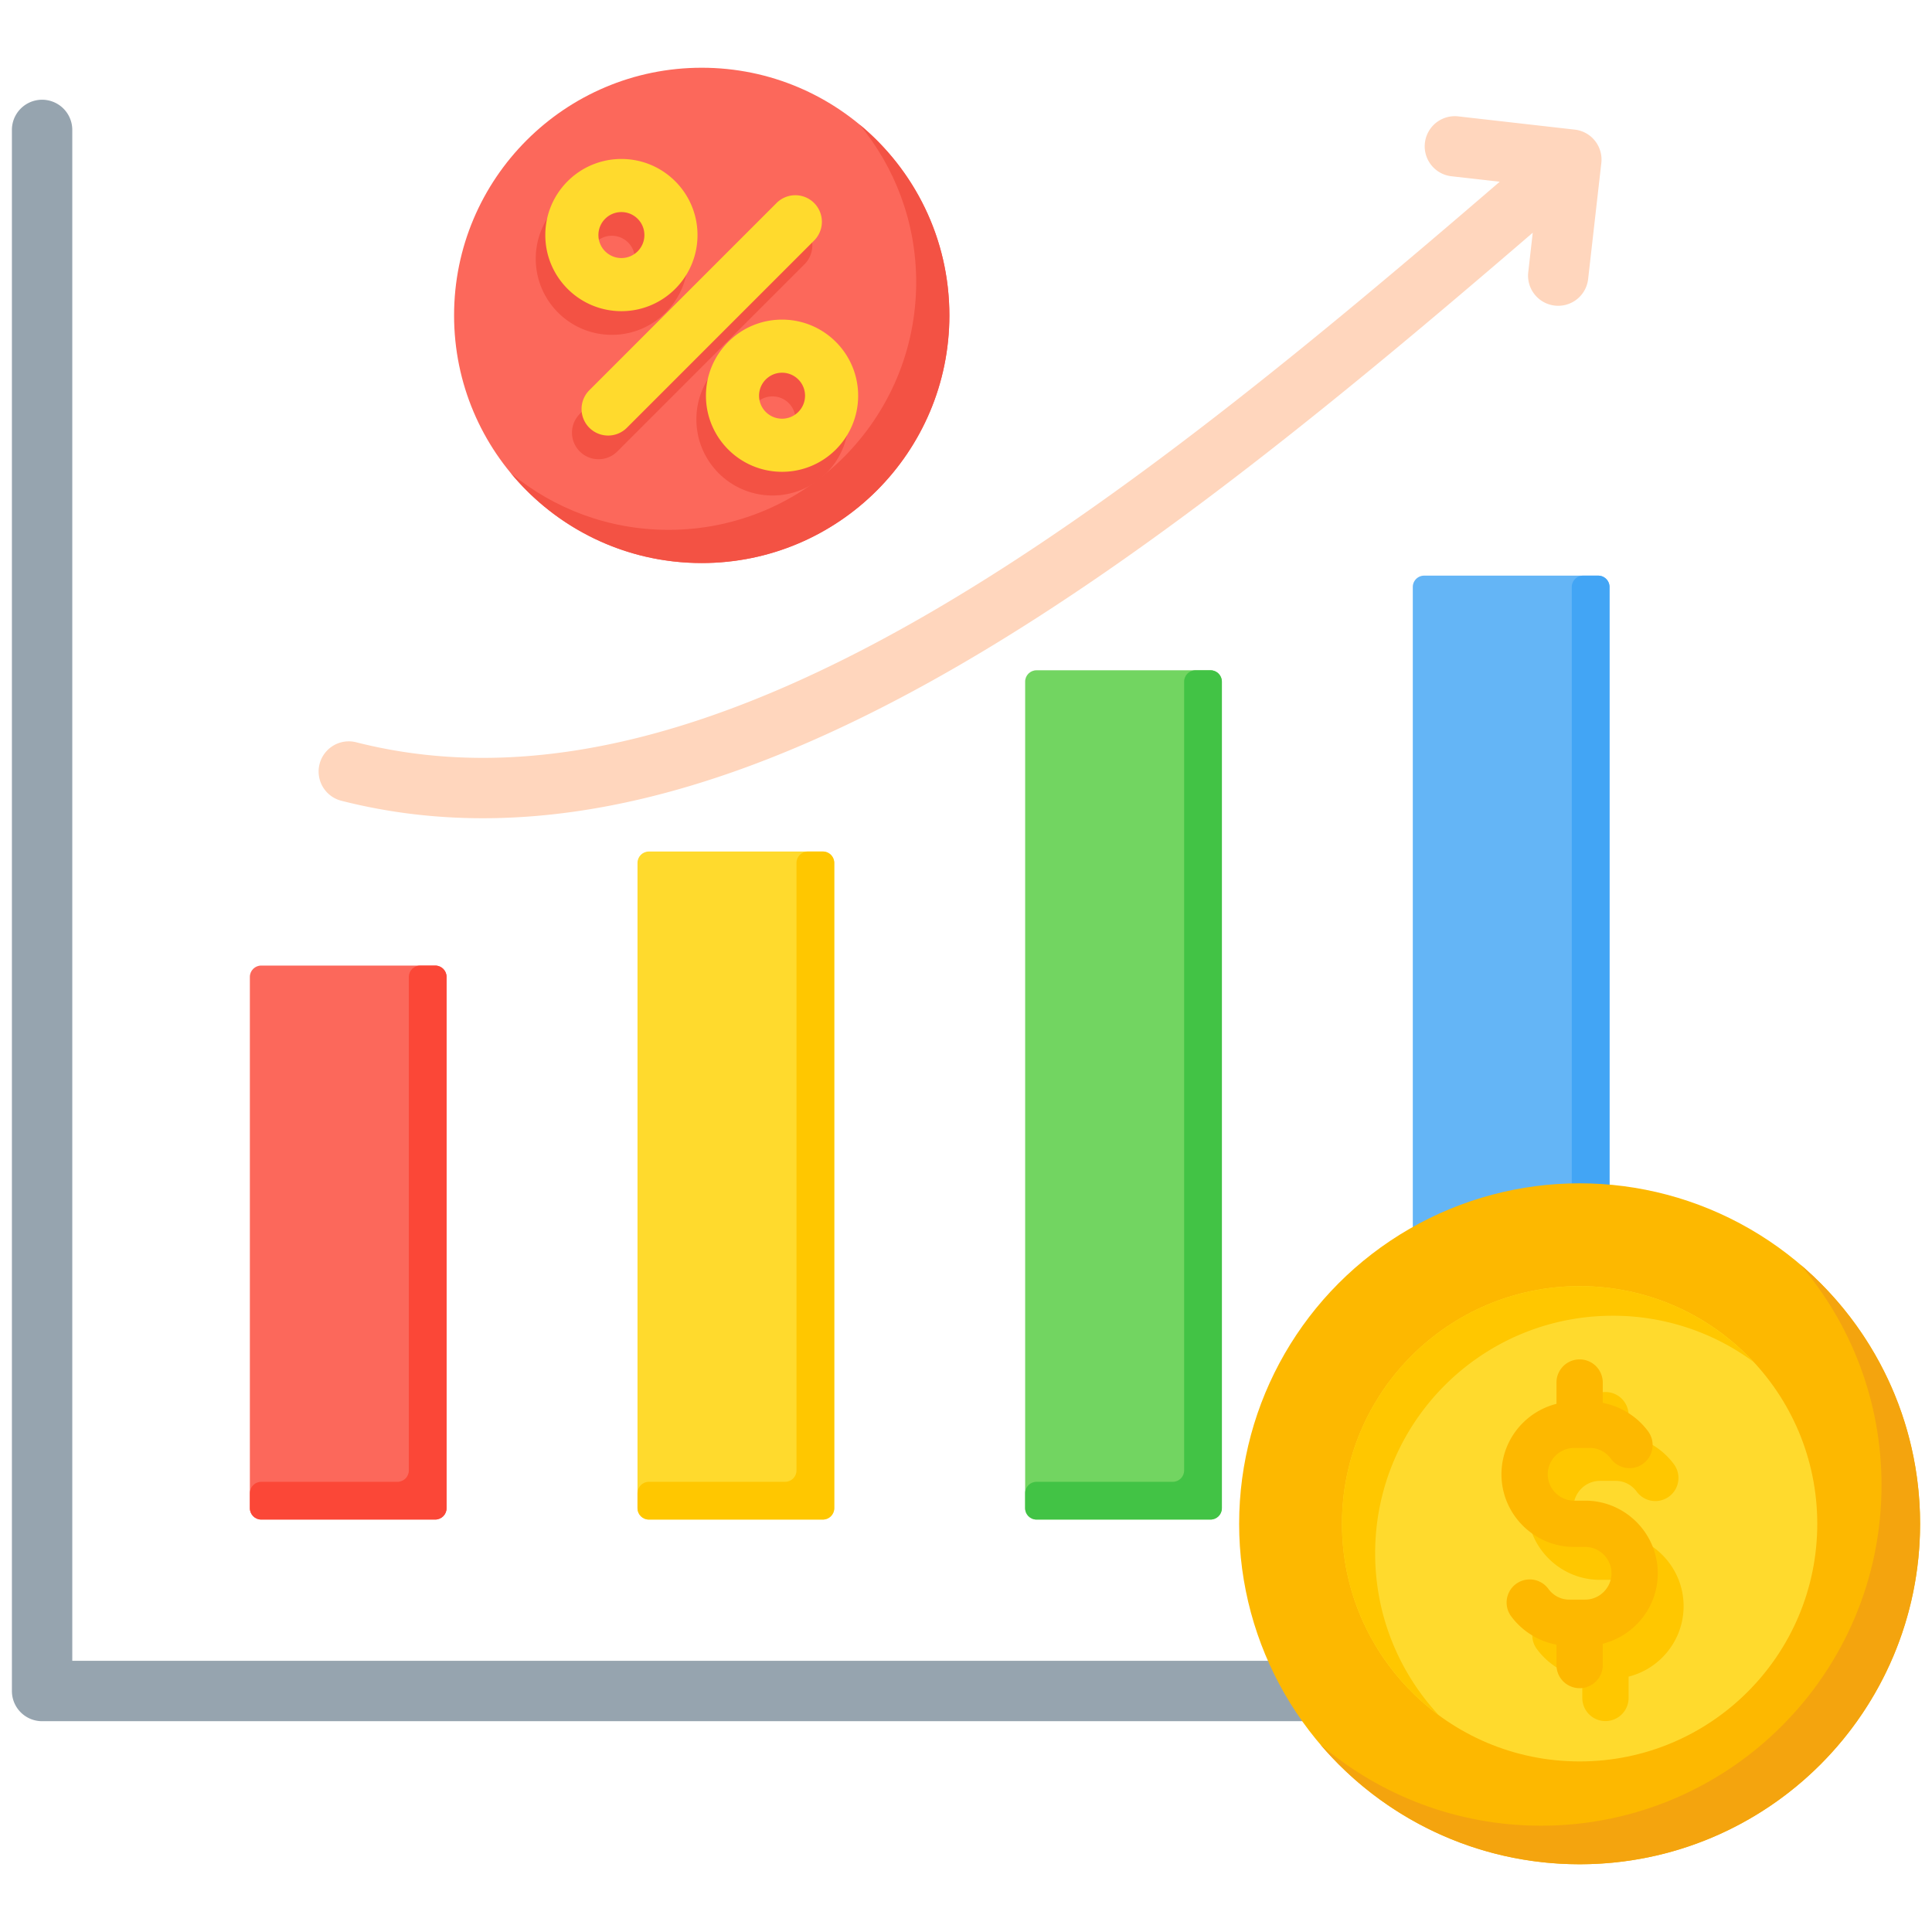 <svg xmlns="http://www.w3.org/2000/svg" version="1.1" xmlns:xlink="http://www.w3.org/1999/xlink" width="60" height="60" x="0" y="0" viewBox="0 0 512 512" style="enable-background:new 0 0 512 512" xml:space="preserve" class=""><g><g fill-rule="evenodd" clip-rule="evenodd"><path fill="#96a4af" d="M461.308 440.135a8 8 0 0 1 0 16H11.155a8 8 0 0 1-8-8V34.432a8 8 0 0 1 16 0v405.703z" opacity="1" data-original="#96a4af" class=""></path><path fill="#fc685b" d="M69.216 255.885h46.132c1.652 0 3 1.348 3 3v140.811c0 1.652-1.348 3-3 3H69.216c-1.652 0-3-1.348-3-3V258.885c0-1.652 1.348-3 3-3z" opacity="1" data-original="#fc685b" class=""></path><path fill="#fb4737" d="M111.348 255.885h4c1.652 0 3 1.348 3 3v140.811c0 1.652-1.348 3-3 3H69.216c-1.652 0-3-1.348-3-3v-4c0-1.652 1.348-3 3-3h36.132c1.652 0 3-1.348 3-3V258.885c0-1.652 1.347-3 3-3z" opacity="1" data-original="#fb4737"></path><path fill="#ffda2d" d="M171.946 225.662h46.132c1.652 0 3 1.348 3 3v171.034c0 1.652-1.348 3-3 3h-46.132c-1.652 0-3-1.348-3-3V228.662c0-1.652 1.348-3 3-3z" opacity="1" data-original="#ffda2d"></path><path fill="#ffc700" d="M214.078 225.662h4c1.652 0 3 1.348 3 3v171.034c0 1.652-1.348 3-3 3h-46.132c-1.652 0-3-1.348-3-3v-4c0-1.652 1.348-3 3-3h36.132c1.652 0 3-1.348 3-3V228.662c0-1.652 1.347-3 3-3z" opacity="1" data-original="#ffc700"></path><path fill="#72d561" d="M274.676 177.631h46.132c1.652 0 3 1.348 3 3v219.065c0 1.652-1.348 3-3 3h-46.132c-1.652 0-3-1.348-3-3V180.631c0-1.652 1.348-3 3-3z" opacity="1" data-original="#72d561"></path><path fill="#42c345" d="M316.807 177.631h4c1.652 0 3 1.348 3 3v219.065c0 1.652-1.348 3-3 3h-46.132c-1.652 0-3-1.348-3-3v-4c0-1.652 1.348-3 3-3h36.132c1.652 0 3-1.348 3-3V180.631c0-1.652 1.348-3 3-3z" opacity="1" data-original="#42c345"></path><path fill="#64b5f6" d="M377.406 152.551h46.132c1.652 0 3 1.348 3 3v244.146c0 1.652-1.348 3-3 3h-46.132c-1.652 0-3-1.348-3-3V155.55a3.005 3.005 0 0 1 3-2.999z" opacity="1" data-original="#64b5f6"></path><path fill="#42a5f5" d="M419.538 152.551h4c1.652 0 3 1.348 3 3v244.146c0 1.652-1.348 3-3 3h-46.132c-1.652 0-3-1.348-3-3v-4c0-1.652 1.348-3 3-3h36.132c1.652 0 3-1.348 3-3V155.55a3.005 3.005 0 0 1 3-2.999z" opacity="1" data-original="#42a5f5"></path><path fill="#ffd6bd" d="M384.674 46.714a7.986 7.986 0 0 1 1.75-15.876l30.884 3.51a7.986 7.986 0 0 1 7.063 8.813l-3.51 30.884a7.987 7.987 0 0 1-15.876-1.75l1.207-10.623c-49.609 42.693-100.129 84.265-150.237 113.611-56.421 33.043-112.251 50.536-165.598 36.9a7.997 7.997 0 0 1 3.938-15.5c48.661 12.439 100.608-4.115 153.599-35.15 49.497-28.988 99.944-70.646 149.54-113.368z" opacity="1" data-original="#ffd6bd"></path><circle cx="418.615" cy="403.819" r="90.23" fill="#fdb800" opacity="1" data-original="#fdb800"></circle><path fill="#f4a40e" d="M477.1 335.115c19.423 16.55 31.745 41.187 31.745 68.704 0 49.833-40.397 90.23-90.23 90.23-27.518 0-52.154-12.322-68.704-31.745 15.751 13.421 36.17 21.526 58.485 21.526 49.833 0 90.23-40.397 90.23-90.23 0-22.315-8.105-42.734-21.526-58.485z" opacity="1" data-original="#f4a40e"></path><circle cx="418.616" cy="403.819" r="62.979" fill="#ffda2d" opacity="1" data-original="#ffda2d"></circle><path fill="#ffc700" d="M418.615 340.84c18.211 0 34.613 7.733 46.112 20.09a62.695 62.695 0 0 0-37.319-12.247c-34.782 0-62.979 28.197-62.979 62.979 0 16.571 6.404 31.645 16.867 42.889-15.562-11.466-25.66-29.919-25.66-50.732 0-34.782 28.197-62.979 62.979-62.979z" opacity="1" data-original="#ffc700"></path><path fill="#ffc700" d="M419.326 375.108a6.133 6.133 0 1 1 12.265 0v5.395c1.847.347 3.616.964 5.262 1.809a19.422 19.422 0 0 1 6.86 5.867 6.125 6.125 0 0 1-9.917 7.187 7.125 7.125 0 0 0-2.5-2.178 6.916 6.916 0 0 0-3.174-.744h-4.129c-1.913 0-3.658.788-4.926 2.056s-2.056 3.013-2.056 4.926c0 1.914.788 3.658 2.056 4.926a6.955 6.955 0 0 0 4.926 2.056h2.932c5.299 0 10.112 2.163 13.598 5.649 3.486 3.485 5.649 8.298 5.649 13.598s-2.163 10.112-5.649 13.598a19.268 19.268 0 0 1-8.931 5.074v5.647a6.132 6.132 0 0 1-12.265 0v-5.395a19.344 19.344 0 0 1-5.262-1.809 19.402 19.402 0 0 1-6.86-5.867 6.124 6.124 0 0 1 9.917-7.187 7.135 7.135 0 0 0 2.5 2.178 6.919 6.919 0 0 0 3.174.743h4.129a6.954 6.954 0 0 0 4.926-2.056 6.96 6.96 0 0 0 2.055-4.927 6.955 6.955 0 0 0-2.056-4.926 6.96 6.96 0 0 0-4.926-2.056h-2.932c-5.299 0-10.113-2.164-13.598-5.649-3.486-3.485-5.649-8.299-5.649-13.598s2.164-10.112 5.649-13.598a19.28 19.28 0 0 1 8.931-5.074v-5.645z" opacity="1" data-original="#ffc700"></path><path fill="#fdb800" d="M412.483 366.386a6.132 6.132 0 0 1 12.264 0v5.395c1.847.347 3.616.964 5.262 1.809a19.412 19.412 0 0 1 6.86 5.867 6.125 6.125 0 0 1-9.917 7.187 7.134 7.134 0 0 0-2.5-2.178 6.922 6.922 0 0 0-3.174-.743h-4.128c-1.914 0-3.658.788-4.926 2.056s-2.056 3.013-2.056 4.926c0 1.914.788 3.658 2.056 4.926s3.013 2.056 4.926 2.056h2.932c5.299 0 10.112 2.164 13.597 5.649 3.485 3.486 5.649 8.298 5.649 13.598 0 5.299-2.163 10.112-5.649 13.598a19.268 19.268 0 0 1-8.931 5.074v5.647a6.132 6.132 0 0 1-12.264 0v-5.395a19.344 19.344 0 0 1-5.262-1.809 19.402 19.402 0 0 1-6.86-5.867 6.125 6.125 0 0 1 9.917-7.187 7.135 7.135 0 0 0 2.5 2.178 6.916 6.916 0 0 0 3.174.743h4.129a6.954 6.954 0 0 0 4.926-2.056 6.96 6.96 0 0 0 2.056-4.927c0-1.913-.788-3.658-2.056-4.926s-3.012-2.056-4.926-2.056h-2.932c-5.299 0-10.113-2.163-13.598-5.649s-5.649-8.299-5.649-13.598 2.164-10.112 5.649-13.598a19.268 19.268 0 0 1 8.931-5.074z" opacity="1" data-original="#fdb800"></path><circle cx="185.965" cy="83.581" r="65.63" fill="#fc685b" opacity="1" data-original="#fc685b" class=""></circle><path fill="#f35244" d="M227.766 32.984c14.555 12.038 23.829 30.234 23.829 50.597 0 36.247-29.383 65.63-65.63 65.63-20.363 0-38.559-9.274-50.597-23.829 11.353 9.39 25.918 15.033 41.801 15.033 36.246 0 65.63-29.384 65.63-65.63 0-15.883-5.643-30.448-15.033-41.801z" opacity="1" data-original="#f35244"></path><path fill="#f35244" d="M203.262 60.072a7.035 7.035 0 0 1 9.95 0 7.035 7.035 0 0 1 0 9.95l-49.616 49.617a7.036 7.036 0 1 1-9.951-9.951zm1.454 30.905a20.102 20.102 0 0 0-14.259 5.907c-3.649 3.65-5.907 8.691-5.907 14.259s2.257 10.609 5.907 14.259 8.691 5.907 14.259 5.907 10.61-2.257 14.259-5.907c3.65-3.65 5.907-8.691 5.907-14.259s-2.258-10.61-5.907-14.259a20.1 20.1 0 0 0-14.259-5.907zm4.309 15.857c-1.102-1.102-2.626-1.784-4.309-1.784s-3.206.682-4.309 1.784a6.074 6.074 0 0 0-1.784 4.309c0 1.683.682 3.206 1.784 4.309 1.102 1.102 2.626 1.784 4.309 1.784s3.207-.682 4.309-1.784 1.784-2.626 1.784-4.309a6.074 6.074 0 0 0-1.784-4.309zm-46.88-58.43a20.1 20.1 0 0 0-14.259 5.907c-3.649 3.649-5.907 8.691-5.907 14.259s2.258 10.61 5.907 14.259c3.65 3.65 8.691 5.907 14.259 5.907s10.609-2.257 14.259-5.907 5.907-8.691 5.907-14.259-2.258-10.61-5.907-14.259a20.103 20.103 0 0 0-14.259-5.907zm4.308 15.857a6.075 6.075 0 0 0-4.308-1.784c-1.683 0-3.207.682-4.309 1.784s-1.784 2.625-1.784 4.308.682 3.206 1.784 4.309c1.102 1.102 2.626 1.784 4.309 1.784s3.206-.682 4.308-1.784 1.784-2.626 1.784-4.309a6.075 6.075 0 0 0-1.784-4.308z" opacity="1" data-original="#f35244"></path><path fill="#ffda2d" d="M205.797 53.797a7.035 7.035 0 0 1 9.95 0 7.035 7.035 0 0 1 0 9.95l-49.616 49.616a7.035 7.035 0 0 1-9.95 0 7.035 7.035 0 0 1 0-9.95zm1.454 30.904c-5.568 0-10.609 2.257-14.259 5.907s-5.907 8.691-5.907 14.259 2.258 10.609 5.907 14.259 8.691 5.907 14.259 5.907 10.61-2.257 14.259-5.907c3.65-3.65 5.907-8.691 5.907-14.259s-2.257-10.609-5.907-14.259a20.104 20.104 0 0 0-14.259-5.907zm4.309 15.858c-1.102-1.102-2.626-1.784-4.309-1.784s-3.207.682-4.308 1.784c-1.102 1.102-1.784 2.626-1.784 4.309s.682 3.206 1.784 4.309c1.102 1.102 2.625 1.784 4.308 1.784s3.206-.682 4.309-1.784c1.102-1.102 1.784-2.626 1.784-4.309s-.682-3.207-1.784-4.309zm-46.881-58.43a20.104 20.104 0 0 0-14.259 5.907c-3.65 3.649-5.907 8.691-5.907 14.259s2.257 10.61 5.907 14.259c3.65 3.65 8.691 5.907 14.259 5.907s10.61-2.257 14.259-5.907c3.65-3.65 5.907-8.691 5.907-14.259s-2.258-10.609-5.907-14.259-8.691-5.907-14.259-5.907zm4.308 15.857c-1.102-1.102-2.625-1.784-4.308-1.784s-3.207.682-4.309 1.784-1.784 2.625-1.784 4.308.682 3.207 1.784 4.309 2.626 1.784 4.309 1.784 3.206-.682 4.308-1.784 1.784-2.626 1.784-4.309a6.07 6.07 0 0 0-1.784-4.308z" opacity="1" data-original="#ffda2d"></path></g></g></svg>